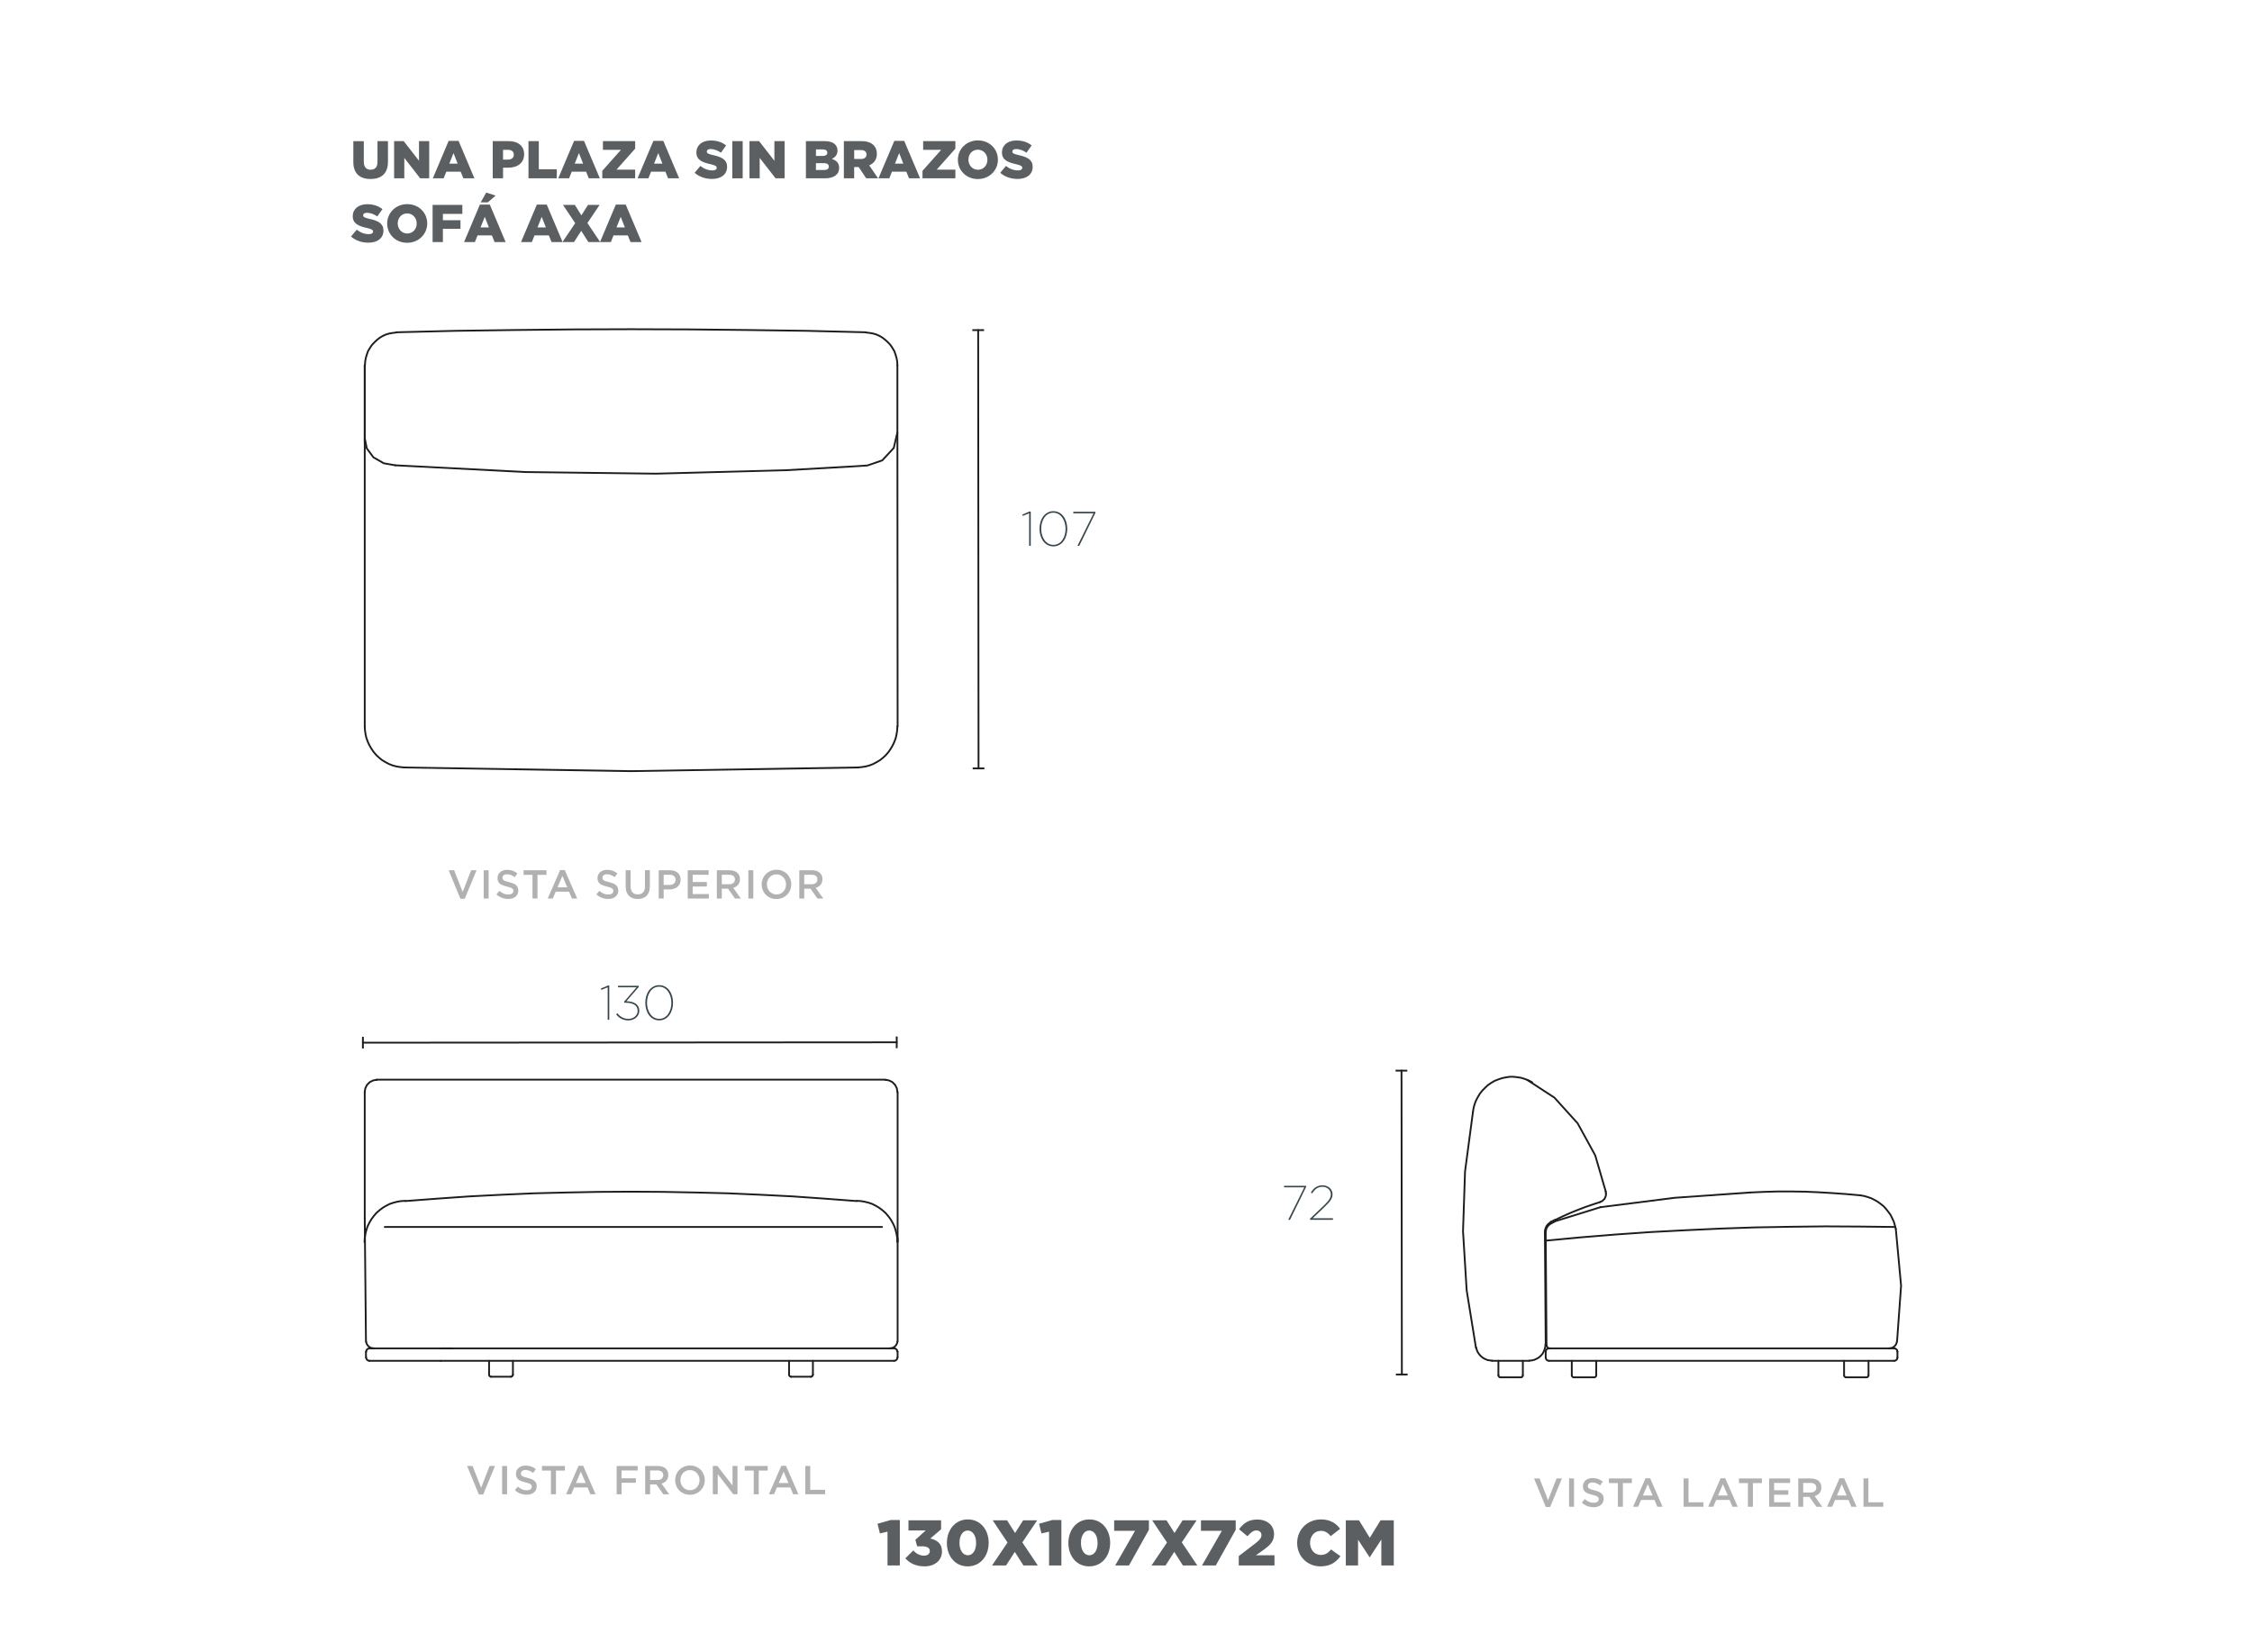 <?xml version="1.0" encoding="UTF-8"?><svg id="Capa_1" xmlns="http://www.w3.org/2000/svg" viewBox="0 0 1249.99 917.01"><defs><style>.cls-1{fill:#b1b1b1;}.cls-2{fill:none;stroke:#1d1d1b;stroke-linecap:round;stroke-linejoin:round;}.cls-3{fill:#36454c;}.cls-4{fill:#1d1d1b;}.cls-5{fill:#5b5f61;}</style></defs><path class="cls-1" d="M863.98,820.67h2.98l-6.53,15.82h-2.42l-6.53-15.82h3.05l4.73,12.07,4.71-12.07Z"/><path class="cls-1" d="M873.67,820.67v15.7h-2.74v-15.7h2.74Z"/><path class="cls-1" d="M881.48,825.58c.1.22.3.43.57.63s.66.37,1.15.54,1.11.34,1.86.52c.82.21,1.56.44,2.19.7s1.17.56,1.59.93c.42.37.74.79.96,1.28.22.49.33,1.06.33,1.72,0,.75-.14,1.41-.41,2-.27.58-.66,1.08-1.15,1.48-.49.4-1.08.71-1.76.92-.69.21-1.44.31-2.26.31-1.21,0-2.37-.21-3.48-.62-1.11-.41-2.13-1.04-3.07-1.9l1.66-1.97c.76.66,1.53,1.16,2.31,1.51.78.35,1.66.53,2.65.53.85,0,1.53-.18,2.03-.54s.75-.84.75-1.46c0-.28-.05-.54-.15-.76-.1-.22-.28-.43-.54-.62-.26-.19-.62-.36-1.08-.53-.46-.16-1.05-.34-1.79-.52-.84-.19-1.59-.41-2.24-.65-.65-.24-1.2-.54-1.64-.9-.44-.36-.78-.79-1.01-1.3-.23-.51-.35-1.13-.35-1.86,0-.69.13-1.31.4-1.87s.63-1.04,1.1-1.45c.47-.4,1.03-.71,1.69-.93s1.37-.33,2.15-.33c1.15,0,2.19.17,3.11.5.92.34,1.78.83,2.59,1.47l-1.48,2.09c-.72-.52-1.43-.92-2.13-1.2-.7-.28-1.41-.41-2.13-.41-.81,0-1.44.18-1.88.55-.45.37-.67.81-.67,1.33,0,.31.05.58.16.81Z"/><path class="cls-1" d="M900.8,836.37h-2.78v-13.15h-4.98v-2.56h12.74v2.56h-4.98v13.15Z"/><path class="cls-1" d="M922.83,836.37h-2.92l-1.59-3.79h-7.43l-1.61,3.79h-2.83l6.91-15.82h2.56l6.91,15.82ZM914.59,823.85l-2.69,6.28h5.41l-2.71-6.28Z"/><path class="cls-1" d="M934.49,820.67h2.74v13.21h8.26v2.49h-10.99v-15.7Z"/><path class="cls-1" d="M964.54,836.37h-2.92l-1.59-3.79h-7.43l-1.62,3.79h-2.83l6.91-15.82h2.56l6.91,15.82ZM956.3,823.85l-2.69,6.28h5.41l-2.71-6.28Z"/><path class="cls-1" d="M972.97,836.37h-2.78v-13.15h-4.98v-2.56h12.74v2.56h-4.98v13.15Z"/><path class="cls-1" d="M993.61,823.16h-8.88v4.04h7.87v2.49h-7.87v4.19h9v2.49h-11.73v-15.7h11.62v2.49Z"/><path class="cls-1" d="M1008.22,836.37l-3.87-5.47h-3.47v5.47h-2.74v-15.7h7c.9,0,1.71.12,2.43.35.73.23,1.34.56,1.84.99.5.43.89.95,1.16,1.57s.4,1.31.4,2.08c0,.66-.09,1.24-.28,1.76-.19.52-.44.97-.77,1.37s-.72.73-1.18,1.01c-.46.28-.96.49-1.51.64l4.24,5.95h-3.25ZM1007.32,823.82c-.57-.44-1.37-.66-2.41-.66h-4.03v5.29h4.05c.99,0,1.78-.24,2.36-.72.59-.48.88-1.13.88-1.94,0-.87-.29-1.53-.86-1.97Z"/><path class="cls-1" d="M1030.52,836.37h-2.92l-1.59-3.79h-7.43l-1.61,3.79h-2.83l6.91-15.82h2.56l6.91,15.82ZM1022.29,823.85l-2.69,6.28h5.41l-2.71-6.28Z"/><path class="cls-1" d="M1034.33,820.67h2.74v13.21h8.26v2.49h-10.99v-15.7Z"/><path class="cls-1" d="M271.76,813.74h2.98l-6.53,15.82h-2.42l-6.53-15.82h3.05l4.73,12.07,4.71-12.07Z"/><path class="cls-1" d="M281.45,813.74v15.7h-2.74v-15.7h2.74Z"/><path class="cls-1" d="M289.26,818.65c.1.22.3.43.57.63s.66.37,1.15.54,1.11.34,1.86.52c.82.21,1.56.44,2.19.7.64.25,1.17.56,1.59.93.42.37.74.79.96,1.28.22.49.33,1.06.33,1.72,0,.75-.14,1.41-.41,2-.27.58-.66,1.08-1.15,1.48-.49.4-1.08.71-1.76.92-.69.21-1.44.31-2.26.31-1.21,0-2.37-.21-3.48-.62-1.11-.41-2.13-1.04-3.07-1.9l1.66-1.97c.76.66,1.53,1.16,2.31,1.51.78.35,1.66.53,2.65.53.85,0,1.53-.18,2.03-.54.5-.36.75-.84.75-1.46,0-.28-.05-.54-.15-.76-.1-.22-.28-.43-.54-.62-.26-.19-.62-.36-1.08-.53-.46-.16-1.05-.34-1.79-.52-.84-.19-1.59-.41-2.24-.65-.65-.24-1.2-.54-1.64-.9-.44-.36-.78-.79-1.01-1.3s-.35-1.13-.35-1.86c0-.69.13-1.31.4-1.87s.63-1.04,1.1-1.45c.47-.4,1.03-.71,1.69-.93s1.37-.33,2.15-.33c1.15,0,2.19.17,3.11.5.92.34,1.78.83,2.59,1.47l-1.48,2.09c-.72-.52-1.43-.92-2.13-1.2-.7-.28-1.41-.41-2.13-.41-.81,0-1.44.18-1.89.55-.45.37-.67.81-.67,1.33,0,.31.05.58.16.81Z"/><path class="cls-1" d="M308.58,829.44h-2.78v-13.15h-4.98v-2.56h12.74v2.56h-4.98v13.15Z"/><path class="cls-1" d="M330.61,829.44h-2.92l-1.59-3.79h-7.43l-1.62,3.79h-2.83l6.91-15.82h2.56l6.91,15.82ZM322.38,816.92l-2.69,6.28h5.41l-2.71-6.28Z"/><path class="cls-1" d="M353.94,816.23h-8.93v4.33h7.92v2.49h-7.92v6.39h-2.74v-15.7h11.67v2.49Z"/><path class="cls-1" d="M368.19,829.44l-3.87-5.47h-3.47v5.47h-2.74v-15.7h7c.9,0,1.71.12,2.43.35.73.23,1.34.56,1.84.99.5.43.89.95,1.16,1.57s.4,1.31.4,2.08c0,.66-.09,1.24-.28,1.76-.19.52-.44.97-.77,1.37-.33.4-.72.73-1.18,1.01-.46.28-.96.49-1.51.64l4.24,5.95h-3.25ZM367.29,816.89c-.57-.44-1.37-.66-2.41-.66h-4.03v5.29h4.05c.99,0,1.78-.24,2.36-.72.59-.48.88-1.13.88-1.94,0-.87-.29-1.53-.86-1.97Z"/><path class="cls-1" d="M390.58,824.71c-.4.99-.97,1.85-1.71,2.59-.73.74-1.6,1.33-2.6,1.76-1,.43-2.11.65-3.32.65s-2.32-.21-3.32-.64c-1-.43-1.86-1.01-2.58-1.74s-1.28-1.59-1.68-2.58-.61-2.03-.61-3.14.2-2.15.61-3.14c.4-.99.97-1.85,1.71-2.59.73-.74,1.6-1.33,2.6-1.76,1-.43,2.11-.65,3.32-.65s2.32.21,3.32.64c1,.43,1.86,1.01,2.58,1.74.72.73,1.28,1.59,1.68,2.58.4.99.61,2.03.61,3.14s-.2,2.15-.61,3.14ZM387.9,819.45c-.26-.68-.63-1.28-1.1-1.78-.47-.51-1.04-.91-1.69-1.21s-1.38-.45-2.15-.45-1.49.15-2.14.44c-.65.29-1.21.69-1.67,1.19-.46.5-.83,1.09-1.09,1.77-.26.68-.39,1.4-.39,2.17s.13,1.48.39,2.17c.26.68.63,1.28,1.1,1.78.47.51,1.03.91,1.69,1.21.66.3,1.38.45,2.15.45s1.49-.15,2.14-.44c.65-.29,1.21-.69,1.67-1.19s.83-1.09,1.09-1.77c.26-.68.39-1.4.39-2.17s-.13-1.48-.39-2.17Z"/><path class="cls-1" d="M406.6,813.74h2.74v15.7h-2.31l-8.64-11.17v11.17h-2.74v-15.7h2.55l8.4,10.86v-10.86Z"/><path class="cls-1" d="M421.14,829.44h-2.78v-13.15h-4.98v-2.56h12.74v2.56h-4.98v13.15Z"/><path class="cls-1" d="M443.17,829.44h-2.92l-1.59-3.79h-7.43l-1.62,3.79h-2.83l6.91-15.82h2.56l6.91,15.82ZM434.94,816.92l-2.69,6.28h5.41l-2.71-6.28Z"/><path class="cls-1" d="M446.98,813.74h2.74v13.21h8.26v2.49h-10.99v-15.7Z"/><path class="cls-1" d="M261.53,483.06h2.98l-6.53,15.82h-2.42l-6.53-15.82h3.05l4.73,12.07,4.71-12.07Z"/><path class="cls-1" d="M271.22,483.06v15.71h-2.74v-15.71h2.74Z"/><path class="cls-1" d="M279.03,487.97c.1.22.3.43.57.63s.66.37,1.15.54c.49.16,1.11.34,1.86.52.82.21,1.56.44,2.19.69.64.26,1.17.56,1.59.93.42.37.74.79.96,1.28.22.49.33,1.06.33,1.72,0,.75-.14,1.41-.41,2s-.66,1.08-1.15,1.48c-.49.4-1.08.71-1.76.92-.69.21-1.44.31-2.26.31-1.21,0-2.37-.21-3.48-.62-1.11-.41-2.13-1.04-3.07-1.9l1.66-1.97c.76.66,1.53,1.16,2.31,1.51.78.35,1.66.53,2.65.53.85,0,1.53-.18,2.03-.54s.75-.84.75-1.46c0-.28-.05-.54-.15-.76s-.28-.43-.54-.62c-.26-.19-.62-.36-1.08-.53s-1.05-.34-1.79-.52c-.84-.19-1.59-.41-2.24-.65-.65-.24-1.2-.54-1.64-.9-.44-.36-.78-.79-1.01-1.3s-.35-1.13-.35-1.86c0-.69.13-1.31.4-1.87.27-.56.63-1.04,1.1-1.45.47-.4,1.03-.71,1.69-.93.66-.22,1.37-.33,2.15-.33,1.15,0,2.19.17,3.11.51.92.34,1.78.83,2.59,1.47l-1.48,2.09c-.72-.52-1.43-.92-2.13-1.2-.7-.28-1.41-.41-2.13-.41-.81,0-1.44.18-1.89.55-.45.37-.67.81-.67,1.33,0,.31.05.58.16.81Z"/><path class="cls-1" d="M298.35,498.76h-2.78v-13.15h-4.98v-2.56h12.74v2.56h-4.98v13.15Z"/><path class="cls-1" d="M320.38,498.76h-2.92l-1.59-3.79h-7.43l-1.61,3.79h-2.83l6.91-15.82h2.56l6.91,15.82ZM312.15,486.24l-2.69,6.28h5.41l-2.71-6.28Z"/><path class="cls-1" d="M334.52,487.97c.1.22.3.43.57.63s.66.37,1.15.54c.49.16,1.11.34,1.86.52.82.21,1.56.44,2.19.69.64.26,1.17.56,1.59.93.42.37.74.79.96,1.28s.33,1.06.33,1.72c0,.75-.14,1.41-.41,2s-.66,1.08-1.15,1.48c-.49.4-1.08.71-1.76.92-.69.21-1.44.31-2.26.31-1.21,0-2.37-.21-3.48-.62-1.11-.41-2.13-1.04-3.07-1.9l1.66-1.97c.76.66,1.53,1.16,2.31,1.51.78.35,1.66.53,2.65.53.85,0,1.53-.18,2.03-.54.5-.36.75-.84.75-1.46,0-.28-.05-.54-.15-.76-.1-.22-.28-.43-.54-.62-.26-.19-.62-.36-1.08-.53-.46-.16-1.05-.34-1.79-.52-.84-.19-1.59-.41-2.24-.65-.65-.24-1.2-.54-1.64-.9-.44-.36-.78-.79-1.01-1.3s-.35-1.13-.35-1.86c0-.69.13-1.31.4-1.87s.63-1.04,1.1-1.45c.47-.4,1.03-.71,1.69-.93.66-.22,1.37-.33,2.15-.33,1.15,0,2.19.17,3.11.51.92.34,1.78.83,2.59,1.47l-1.48,2.09c-.72-.52-1.43-.92-2.13-1.2s-1.41-.41-2.13-.41c-.81,0-1.44.18-1.89.55s-.67.81-.67,1.33c0,.31.05.58.16.81Z"/><path class="cls-1" d="M360.72,491.96c0,1.17-.16,2.19-.48,3.07-.32.88-.77,1.62-1.36,2.21-.58.59-1.29,1.03-2.12,1.32-.83.29-1.76.44-2.79.44s-1.94-.15-2.76-.44c-.82-.29-1.53-.73-2.11-1.31-.58-.58-1.03-1.3-1.35-2.17-.31-.86-.47-1.86-.47-2.99v-9.04h2.74v8.93c0,1.47.35,2.58,1.06,3.34.71.76,1.68,1.14,2.93,1.14s2.2-.37,2.91-1.1,1.06-1.82,1.06-3.28v-9.04h2.74v8.91Z"/><path class="cls-1" d="M377.3,490.66c-.33.67-.78,1.23-1.35,1.68-.57.45-1.24.79-2,1.02-.77.23-1.58.35-2.45.35h-3.13v5.05h-2.74v-15.71h6.19c.91,0,1.74.12,2.48.37s1.37.6,1.88,1.07c.52.46.91,1.02,1.19,1.66.28.64.41,1.37.41,2.18,0,.88-.16,1.66-.5,2.33ZM374.07,486.26c-.62-.47-1.44-.71-2.48-.71h-3.22v5.68h3.22c1.05,0,1.88-.26,2.49-.78s.91-1.2.91-2.06c0-.95-.31-1.66-.92-2.13Z"/><path class="cls-1" d="M393.36,485.55h-8.89v4.04h7.88v2.49h-7.88v4.2h9v2.49h-11.73v-15.71h11.62v2.49Z"/><path class="cls-1" d="M407.97,498.76l-3.87-5.47h-3.47v5.47h-2.74v-15.71h7c.9,0,1.71.12,2.43.35.72.23,1.34.56,1.84.99.5.43.89.95,1.15,1.57.27.62.4,1.31.4,2.08,0,.66-.09,1.25-.28,1.76-.19.52-.45.97-.77,1.37-.33.4-.72.73-1.18,1.01-.46.28-.96.49-1.51.64l4.24,5.95h-3.25ZM407.07,486.21c-.57-.44-1.37-.66-2.41-.66h-4.03v5.29h4.05c.99,0,1.78-.24,2.36-.72s.88-1.13.88-1.94c0-.87-.28-1.53-.86-1.97Z"/><path class="cls-1" d="M418.13,483.06v15.71h-2.74v-15.71h2.74Z"/><path class="cls-1" d="M438.59,494.03c-.4.99-.97,1.85-1.71,2.59-.73.74-1.6,1.33-2.6,1.76-1,.43-2.11.65-3.32.65s-2.32-.21-3.32-.64-1.86-1.01-2.58-1.74c-.72-.73-1.28-1.59-1.68-2.58-.4-.99-.61-2.03-.61-3.14s.2-2.15.61-3.14c.4-.99.97-1.85,1.71-2.59.73-.74,1.6-1.33,2.6-1.76,1-.43,2.11-.65,3.32-.65s2.32.21,3.32.64c1,.43,1.86,1.01,2.58,1.74s1.28,1.59,1.68,2.58c.4.99.61,2.03.61,3.14s-.2,2.15-.61,3.14ZM435.91,488.77c-.26-.68-.63-1.28-1.1-1.78-.47-.51-1.04-.91-1.69-1.21-.66-.3-1.38-.45-2.15-.45s-1.49.15-2.14.44c-.65.29-1.21.69-1.67,1.19-.46.5-.83,1.09-1.09,1.77-.26.68-.39,1.4-.39,2.17s.13,1.48.39,2.16c.26.68.63,1.28,1.1,1.78.47.51,1.04.91,1.69,1.21.66.3,1.38.45,2.15.45s1.49-.15,2.14-.44c.65-.29,1.21-.69,1.67-1.19.46-.5.83-1.09,1.09-1.77.26-.68.39-1.4.39-2.17s-.13-1.48-.39-2.16Z"/><path class="cls-1" d="M453.74,498.76l-3.87-5.47h-3.47v5.47h-2.74v-15.71h7c.9,0,1.71.12,2.43.35.73.23,1.34.56,1.84.99.5.43.89.95,1.16,1.57.27.62.4,1.31.4,2.08,0,.66-.09,1.25-.28,1.76-.19.52-.44.97-.77,1.37-.33.4-.72.73-1.18,1.01-.46.28-.96.49-1.51.64l4.24,5.95h-3.25ZM452.84,486.21c-.57-.44-1.37-.66-2.41-.66h-4.03v5.29h4.05c.99,0,1.78-.24,2.36-.72.58-.48.88-1.13.88-1.94,0-.87-.28-1.53-.86-1.97Z"/><line class="cls-2" x1="542.95" y1="183.24" x2="543.15" y2="426.53"/><rect class="cls-4" x="539.7" y="182.74" width="6.5" height="1"/><rect class="cls-4" x="539.9" y="426.03" width="6.5" height="1"/><line class="cls-2" x1="777.92" y1="594.25" x2="778.12" y2="762.91"/><rect class="cls-4" x="774.67" y="593.75" width="6.5" height="1" transform="translate(-.87 1.14) rotate(-.08)"/><rect class="cls-4" x="774.87" y="762.41" width="6.5" height="1" transform="translate(-1.12 1.14) rotate(-.08)"/><line class="cls-2" x1="201.43" y1="578.77" x2="497.73" y2="578.57"/><rect class="cls-4" x="200.93" y="575.52" width="1" height="6.5"/><rect class="cls-4" x="497.23" y="575.32" width="1" height="6.5"/><polyline class="cls-2" points="202.45 245.71 202.45 237.1 202.45 202.67"/><polyline class="cls-2" points="498.11 240.05 496.09 248.65 489.7 255.56 481.39 258.39 472.42 258.96 436.29 261 364.03 262.92 291.66 262.02 219.4 258.28"/><polyline class="cls-2" points="219.4 258.28 213 257.15 207.28 253.86 203.58 248.88 202.45 243.1"/><polyline class="cls-2" points="220.07 184.55 218.16 184.78 216.14 185.12 214.23 185.68 212.44 186.48 210.76 187.49 209.19 188.74 207.73 190.1 206.38 191.57 205.26 193.27 204.25 194.97 203.58 196.89 203.01 198.82 202.68 200.75 202.57 202.78"/><polyline class="cls-2" points="480.5 184.44 447.96 183.64 415.42 183.19 382.88 182.85 350.34 182.74 317.8 182.85 285.15 183.19 252.61 183.64 220.07 184.44"/><polyline class="cls-2" points="498.11 202.78 498 200.75 497.66 198.82 497.1 196.89 496.43 194.97 495.42 193.27 494.3 191.57 492.95 190.1 491.49 188.74 489.92 187.49 488.24 186.48 486.44 185.68 484.54 185.12 482.52 184.78 480.61 184.55"/><polyline class="cls-2" points="498.11 202.78 498.11 234.84 498.23 403.14"/><polyline class="cls-2" points="476.12 426.01 478.36 425.79 480.5 425.45 482.63 424.88 484.65 424.09 486.56 423.07 488.46 421.94 490.15 420.58 491.72 419.11 493.18 417.41 494.41 415.59 495.53 413.67 496.43 411.74 497.22 409.59 497.66 407.55 498 405.29 498.11 403.14"/><line class="cls-2" x1="476.23" y1="426.01" x2="350.34" y2="428.05"/><polyline class="cls-2" points="202.45 202.78 202.45 234.84 202.45 403.14"/><polyline class="cls-2" points="202.45 403.14 202.57 405.29 202.9 407.55 203.35 409.59 204.14 411.74 205.03 413.67 206.16 415.59 207.39 417.41 208.85 419.11 210.42 420.58 212.1 421.94 214.01 423.07 215.92 424.09 217.94 424.88 220.07 425.45 222.2 425.79 224.45 426.01"/><line class="cls-2" x1="224.45" y1="426.01" x2="350.34" y2="428.05"/><line class="cls-2" x1="202.45" y1="676.2" x2="202.45" y2="606.21"/><polyline class="cls-2" points="209.19 599.41 208.18 599.52 207.05 599.75 206.16 600.2 205.26 600.66 204.47 601.45 203.69 602.24 203.24 603.15 202.79 604.05 202.57 605.19 202.45 606.21"/><line class="cls-2" x1="491.49" y1="599.3" x2="208.96" y2="599.3"/><polyline class="cls-2" points="498.11 606.21 498 605.19 497.78 604.05 497.33 603.15 496.88 602.24 496.09 601.45 495.31 600.66 494.41 600.2 493.51 599.75 492.39 599.52 491.38 599.41"/><line class="cls-2" x1="498.23" y1="606.21" x2="498.23" y2="689.22"/><polyline class="cls-2" points="203.24 744.72 203.35 745.4 203.69 746.19 204.14 746.87 204.7 747.44 205.37 747.89 206.04 748.23 206.83 748.34 207.61 748.46"/><polyline class="cls-2" points="475.45 666.68 457.61 665.33 439.77 664.08 421.81 663.17 403.97 662.38 386.02 661.93 368.18 661.59 350.23 661.48 332.27 661.59 314.43 661.93 296.48 662.38 278.64 663.17 260.69 664.08 242.85 665.33 225.01 666.68"/><polyline class="cls-2" points="498.11 689.45 498 687.18 497.66 685.03 497.1 682.77 496.43 680.73 495.42 678.69 494.3 676.76 492.95 674.95 491.49 673.25 489.81 671.78 488.01 670.42 486.11 669.29 484.09 668.27 482.07 667.59 479.82 667.02 477.69 666.68 475.45 666.57"/><line class="cls-2" x1="498.23" y1="687.18" x2="498.23" y2="744.61"/><polyline class="cls-2" points="493.74 748.46 494.52 748.34 495.31 748.23 495.98 747.89 496.65 747.44 497.22 746.87 497.66 746.19 498 745.4 498.11 744.72"/><line class="cls-2" x1="251.04" y1="748.46" x2="244.64" y2="748.46"/><line class="cls-2" x1="244.64" y1="755.37" x2="496.32" y2="755.37"/><polyline class="cls-2" points="496.32 755.37 496.77 755.25 497.22 755.14 497.55 754.8 497.89 754.46 498 754.01 498.11 753.55"/><polyline class="cls-2" points="498.23 753.55 498.23 752.65 498.23 750.27"/><polyline class="cls-2" points="498.11 750.27 498 749.82 497.89 749.36 497.55 749.02 497.22 748.68 496.77 748.57 496.32 748.46"/><line class="cls-2" x1="496.32" y1="748.46" x2="205.03" y2="748.46"/><polyline class="cls-2" points="205.03 748.46 204.59 748.57 204.14 748.68 203.8 749.02 203.46 749.36 203.35 749.82 203.24 750.27"/><polyline class="cls-2" points="203.13 750.27 203.13 752.65 203.13 753.55"/><polyline class="cls-2" points="203.24 753.55 203.35 754.01 203.46 754.46 203.8 754.8 204.14 755.14 204.59 755.25 205.03 755.37"/><line class="cls-2" x1="205.03" y1="755.37" x2="244.64" y2="755.37"/><polyline class="cls-2" points="489.59 681.07 350.68 681.07 213.56 681.07"/><line class="cls-2" x1="284.7" y1="755.37" x2="284.7" y2="763.07"/><polyline class="cls-2" points="283.58 764.2 284.03 764.09 284.36 763.86 284.59 763.52 284.7 763.07"/><line class="cls-2" x1="283.58" y1="764.2" x2="272.58" y2="764.2"/><polyline class="cls-2" points="271.46 763.07 271.57 763.52 271.8 763.86 272.13 764.09 272.58 764.2"/><line class="cls-2" x1="271.46" y1="763.07" x2="271.46" y2="755.37"/><line class="cls-2" x1="437.97" y1="755.37" x2="437.97" y2="763.07"/><polyline class="cls-2" points="437.97 763.07 438.08 763.52 438.31 763.86 438.64 764.09 439.09 764.2"/><line class="cls-2" x1="439.09" y1="764.2" x2="450.09" y2="764.2"/><polyline class="cls-2" points="450.09 764.2 450.54 764.09 450.87 763.86 451.1 763.52 451.21 763.07"/><line class="cls-2" x1="451.21" y1="763.07" x2="451.21" y2="755.37"/><polyline class="cls-2" points="225.01 666.57 222.76 666.68 220.63 667.02 218.39 667.59 216.37 668.27 214.35 669.29 212.44 670.42 210.64 671.78 208.96 673.25 207.5 674.95 206.16 676.76 205.03 678.69 204.02 680.73 203.35 682.77 202.79 685.03 202.45 687.18 202.34 689.45"/><line class="cls-2" x1="202.45" y1="676.2" x2="203.13" y2="744.61"/><polyline class="cls-2" points="1048.48 748.46 1049.26 748.34 1050.05 748.23 1050.72 747.89 1051.39 747.44 1051.96 746.87 1052.4 746.19 1052.74 745.4 1052.85 744.72"/><polyline class="cls-2" points="1052.97 744.61 1055.21 713.69 1052.29 682.2"/><polyline class="cls-2" points="1052.29 682.09 1051.73 680.05 1051.17 678.12 1050.27 676.2 1049.38 674.39 1048.14 672.69 1046.91 671.1 1045.45 669.52 1043.88 668.27 1042.19 667.02 1040.4 666.01 1038.6 665.1 1036.58 664.42 1034.56 663.85 1032.54 663.51"/><polyline class="cls-2" points="1032.66 663.51 1025.03 662.83 1017.28 662.27 1009.65 661.81 1002.02 661.48 994.39 661.36 986.65 661.36 979.02 661.59 971.39 661.93"/><polyline class="cls-2" points="971.39 661.93 929.54 664.87 888.36 670.08"/><polyline class="cls-2" points="888.36 670.08 863.56 677.78 861.1 679.03"/><polyline class="cls-2" points="861.1 679.03 860.2 679.6 859.41 680.28 858.74 681.18 858.29 682.09 858.07 683.11 857.95 684.13"/><line class="cls-2" x1="857.95" y1="684.24" x2="858.4" y2="746.64"/><polyline class="cls-2" points="858.4 746.64 858.51 747.1 858.63 747.55 858.96 747.89 859.3 748.23 859.75 748.34 860.2 748.46"/><line class="cls-2" x1="860.2" y1="748.46" x2="1051.39" y2="748.46"/><polyline class="cls-2" points="1053.19 750.27 1053.08 749.82 1052.97 749.36 1052.63 749.02 1052.29 748.68 1051.84 748.57 1051.39 748.46"/><line class="cls-2" x1="1053.19" y1="750.27" x2="1053.19" y2="753.55"/><polyline class="cls-2" points="1051.39 755.37 1051.84 755.25 1052.29 755.14 1052.63 754.8 1052.97 754.46 1053.08 754.01 1053.19 753.55"/><line class="cls-2" x1="1051.39" y1="755.37" x2="859.75" y2="755.37"/><polyline class="cls-2" points="857.95 753.55 858.07 754.01 858.18 754.46 858.51 754.8 858.85 755.14 859.3 755.25 859.75 755.37"/><line class="cls-2" x1="857.95" y1="753.55" x2="857.95" y2="750.27"/><polyline class="cls-2" points="859.75 748.46 859.3 748.57 858.85 748.68 858.51 749.02 858.18 749.36 858.07 749.82 857.95 750.27"/><line class="cls-2" x1="859.75" y1="748.46" x2="860.2" y2="748.46"/><line class="cls-2" x1="831.7" y1="755.37" x2="831.7" y2="763.41"/><polyline class="cls-2" points="831.7 763.41 831.81 763.86 832.03 764.2 832.37 764.43 832.82 764.54"/><line class="cls-2" x1="832.82" y1="764.54" x2="844.15" y2="764.54"/><polyline class="cls-2" points="844.15 764.54 844.6 764.43 844.94 764.2 845.16 763.86 845.27 763.41"/><line class="cls-2" x1="845.27" y1="763.41" x2="845.27" y2="755.37"/><polyline class="cls-2" points="860.87 678.24 859.97 678.92 859.08 679.71 858.4 680.62 857.95 681.63 857.62 682.65 857.5 683.79"/><line class="cls-2" x1="860.87" y1="678.24" x2="863.34" y2="676.99"/><polyline class="cls-2" points="888.14 667.25 883.99 668.61 879.72 670.08 875.57 671.67 871.42 673.37 867.38 675.18 863.34 677.1"/><polyline class="cls-2" points="888.25 667.14 889.15 666.8 889.93 666.12 890.61 665.44 891.05 664.53 891.39 663.51 891.39 662.49"/><line class="cls-2" x1="891.39" y1="662.49" x2="891.28" y2="661.36"/><polyline class="cls-2" points="891.28 661.36 885.44 641.32 875.68 623.53 862.78 609.26 847.63 599.41"/><polyline class="cls-2" points="817.56 617.3 813.18 650.26 812.06 683.45 814.08 716.18 819.24 748.12"/><polyline class="cls-2" points="819.36 748 819.69 749.25 820.14 750.38 820.81 751.4 821.6 752.42 822.5 753.21 823.39 753.89 824.52 754.46 825.64 754.91 826.87 755.14 828.11 755.25"/><line class="cls-2" x1="828.11" y1="755.37" x2="848.87" y2="755.37"/><polyline class="cls-2" points="848.87 755.25 850.32 755.14 851.67 754.8 852.9 754.23 854.14 753.55 855.26 752.53 856.16 751.51 856.83 750.27 857.39 748.91 857.73 747.55 857.84 746.08"/><line class="cls-2" x1="857.95" y1="746.08" x2="857.5" y2="683.79"/><line class="cls-2" x1="1037.14" y1="755.37" x2="1037.14" y2="763.41"/><polyline class="cls-2" points="1036.02 764.54 1036.47 764.43 1036.81 764.2 1037.03 763.86 1037.14 763.41"/><line class="cls-2" x1="1036.02" y1="764.54" x2="1024.69" y2="764.54"/><polyline class="cls-2" points="1023.57 763.41 1023.68 763.86 1023.9 764.2 1024.24 764.43 1024.69 764.54"/><line class="cls-2" x1="1023.57" y1="763.41" x2="1023.57" y2="755.37"/><line class="cls-2" x1="872.43" y1="755.37" x2="872.43" y2="763.41"/><polyline class="cls-2" points="872.43 763.41 872.54 763.86 872.76 764.2 873.1 764.43 873.55 764.54"/><line class="cls-2" x1="873.55" y1="764.54" x2="884.88" y2="764.54"/><polyline class="cls-2" points="884.88 764.54 885.33 764.43 885.67 764.2 885.89 763.86 886.01 763.41"/><line class="cls-2" x1="886.01" y1="763.41" x2="886.01" y2="755.37"/><polyline class="cls-2" points="1051.96 681.07 1032.54 680.84 1013.13 680.73 993.72 680.96 974.31 681.3 954.9 681.97 935.49 682.88 916.08 683.9 896.66 685.26 877.25 686.84 857.95 688.66"/><polyline class="cls-2" points="850.44 600.77 848.53 599.75 846.51 598.96 844.38 598.28 842.25 597.94 840.11 597.71 837.87 597.71 835.74 598.05 833.61 598.5 831.59 599.18 829.57 599.98 827.66 601.11 825.86 602.35 824.29 603.83 822.72 605.41 821.38 607.11 820.25 609.04 819.24 610.96 818.46 613 817.9 615.15 817.56 617.3"/><g id="TEXT"><path class="cls-5" d="M196.12,89.93v-11.58h5.81v11.47c0,2.98,1.5,4.39,3.8,4.39s3.8-1.36,3.8-4.25v-11.62h5.81v11.44c0,6.66-3.8,9.58-9.67,9.58s-9.55-2.98-9.55-9.43Z"/><path class="cls-5" d="M218.74,78.34h5.34l8.49,10.91v-10.91h5.66v20.64h-5.01l-8.81-11.32v11.32h-5.66v-20.64Z"/><path class="cls-5" d="M249.02,78.19h5.51l8.79,20.78h-6.13l-1.5-3.68h-7.96l-1.47,3.68h-6.01l8.78-20.78ZM254.03,90.84l-2.3-5.87-2.33,5.87h4.63Z"/><path class="cls-5" d="M273.5,78.34h8.84c5.22,0,8.58,2.68,8.58,7.25v.06c0,4.86-3.74,7.43-8.87,7.43h-2.83v5.9h-5.72v-20.64ZM281.93,88.6c2.03,0,3.27-1.06,3.27-2.68v-.06c0-1.77-1.24-2.71-3.3-2.71h-2.68v5.45h2.71Z"/><path class="cls-5" d="M293.34,78.34h5.72v15.62h9.99v5.01h-15.71v-20.64Z"/><path class="cls-5" d="M318.64,78.19h5.51l8.79,20.78h-6.13l-1.5-3.68h-7.96l-1.47,3.68h-6.01l8.79-20.78ZM323.65,90.84l-2.3-5.87-2.33,5.87h4.63Z"/><path class="cls-5" d="M334.3,94.82l10.35-11.64h-9.99v-4.83h17.89v4.16l-10.35,11.64h10.35v4.83h-18.25v-4.16Z"/><path class="cls-5" d="M362.66,78.19h5.51l8.79,20.78h-6.13l-1.5-3.68h-7.96l-1.47,3.68h-6.01l8.79-20.78ZM367.67,90.84l-2.3-5.87-2.33,5.87h4.63Z"/><path class="cls-5" d="M385.57,95.91l3.18-3.8c2.03,1.62,4.3,2.48,6.69,2.48,1.53,0,2.36-.53,2.36-1.42v-.06c0-.86-.68-1.33-3.48-1.98-4.39-1-7.78-2.24-7.78-6.49v-.06c0-3.83,3.04-6.6,7.99-6.6,3.51,0,6.25.94,8.49,2.74l-2.86,4.04c-1.89-1.33-3.95-2.03-5.78-2.03-1.39,0-2.06.59-2.06,1.33v.06c0,.94.71,1.36,3.57,2,4.75,1.03,7.69,2.57,7.69,6.43v.06c0,4.21-3.33,6.72-8.34,6.72-3.66,0-7.13-1.15-9.67-3.42Z"/><path class="cls-5" d="M406.48,78.34h5.75v20.64h-5.75v-20.64Z"/><path class="cls-5" d="M416,78.34h5.34l8.49,10.91v-10.91h5.66v20.64h-5.01l-8.81-11.32v11.32h-5.66v-20.64Z"/><path class="cls-5" d="M447.32,78.34h10.58c2.59,0,4.42.65,5.63,1.86.83.83,1.33,1.92,1.33,3.33v.06c0,2.39-1.36,3.8-3.18,4.6,2.51.83,4.1,2.24,4.1,5.04v.06c0,3.54-2.89,5.69-7.81,5.69h-10.64v-20.64ZM456.49,86.57c1.74,0,2.71-.59,2.71-1.8v-.06c0-1.12-.88-1.77-2.59-1.77h-3.71v3.63h3.6ZM457.31,94.38c1.74,0,2.74-.68,2.74-1.89v-.06c0-1.12-.88-1.86-2.8-1.86h-4.36v3.8h4.42Z"/><path class="cls-5" d="M468.4,78.34h9.76c3.15,0,5.34.83,6.72,2.24,1.21,1.18,1.83,2.77,1.83,4.81v.06c0,3.15-1.68,5.25-4.25,6.34l4.92,7.19h-6.6l-4.16-6.25h-2.51v6.25h-5.72v-20.64ZM477.89,88.25c1.95,0,3.07-.94,3.07-2.45v-.06c0-1.62-1.18-2.45-3.1-2.45h-3.74v4.95h3.77Z"/><path class="cls-5" d="M496.38,78.19h5.51l8.79,20.78h-6.13l-1.5-3.68h-7.96l-1.47,3.68h-6.01l8.79-20.78ZM501.39,90.84l-2.3-5.87-2.33,5.87h4.63Z"/><path class="cls-5" d="M512.04,94.82l10.35-11.64h-9.99v-4.83h17.89v4.16l-10.35,11.64h10.35v4.83h-18.25v-4.16Z"/><path class="cls-5" d="M531.68,88.72v-.06c0-5.92,4.78-10.73,11.14-10.73s11.08,4.75,11.08,10.67v.06c0,5.93-4.78,10.73-11.14,10.73s-11.08-4.75-11.08-10.67ZM548.07,88.72v-.06c0-2.98-2.15-5.57-5.31-5.57s-5.22,2.54-5.22,5.51v.06c0,2.98,2.15,5.57,5.28,5.57s5.25-2.54,5.25-5.51Z"/><path class="cls-5" d="M555.18,95.91l3.18-3.8c2.03,1.62,4.3,2.48,6.69,2.48,1.53,0,2.36-.53,2.36-1.42v-.06c0-.86-.68-1.33-3.48-1.98-4.39-1-7.78-2.24-7.78-6.49v-.06c0-3.83,3.04-6.6,7.99-6.6,3.51,0,6.25.94,8.49,2.74l-2.86,4.04c-1.89-1.33-3.95-2.03-5.78-2.03-1.39,0-2.06.59-2.06,1.33v.06c0,.94.71,1.36,3.57,2,4.75,1.03,7.69,2.57,7.69,6.43v.06c0,4.21-3.33,6.72-8.34,6.72-3.66,0-7.13-1.15-9.67-3.42Z"/><path class="cls-5" d="M194.83,131.29l3.18-3.8c2.03,1.62,4.3,2.48,6.69,2.48,1.53,0,2.36-.53,2.36-1.42v-.06c0-.86-.68-1.33-3.48-1.98-4.39-1-7.78-2.24-7.78-6.49v-.06c0-3.83,3.04-6.6,7.99-6.6,3.51,0,6.25.94,8.49,2.74l-2.86,4.04c-1.89-1.33-3.95-2.03-5.78-2.03-1.39,0-2.06.59-2.06,1.33v.06c0,.94.71,1.36,3.57,2,4.75,1.03,7.69,2.57,7.69,6.43v.06c0,4.22-3.33,6.72-8.34,6.72-3.66,0-7.13-1.15-9.67-3.42Z"/><path class="cls-5" d="M214.91,124.1v-.06c0-5.92,4.78-10.73,11.14-10.73s11.08,4.75,11.08,10.67v.06c0,5.93-4.78,10.73-11.14,10.73s-11.08-4.75-11.08-10.67ZM231.3,124.1v-.06c0-2.98-2.15-5.57-5.31-5.57s-5.22,2.54-5.22,5.51v.06c0,2.98,2.15,5.57,5.28,5.57s5.25-2.54,5.25-5.51Z"/><path class="cls-5" d="M240.12,113.72h16.51v5.01h-10.79v3.51h9.76v4.75h-9.76v7.37h-5.72v-20.64Z"/><path class="cls-5" d="M266.36,113.58h5.51l8.79,20.78h-6.13l-1.5-3.68h-7.96l-1.47,3.68h-6.01l8.78-20.78ZM271.37,126.22l-2.3-5.87-2.33,5.87h4.63ZM269.87,106.88l5.22,1.68-4.33,3.77h-3.95l3.07-5.45Z"/><path class="cls-5" d="M297.97,113.58h5.51l8.79,20.78h-6.13l-1.5-3.68h-7.96l-1.47,3.68h-6.01l8.78-20.78ZM302.98,126.22l-2.3-5.87-2.33,5.87h4.63Z"/><path class="cls-5" d="M319.26,123.86l-6.78-10.14h6.57l3.66,5.81,3.69-5.81h6.43l-6.78,10.08,7.08,10.55h-6.57l-3.95-6.22-3.98,6.22h-6.43l7.08-10.5Z"/><path class="cls-5" d="M341.81,113.58h5.51l8.79,20.78h-6.13l-1.5-3.68h-7.96l-1.47,3.68h-6.01l8.78-20.78ZM346.83,126.22l-2.3-5.87-2.33,5.87h4.63Z"/></g><path class="cls-3" d="M571.24,284.93l-3.53,1.43-.29-.73,4.01-1.7h.69v19.03h-.88v-18.03Z"/><path class="cls-3" d="M576.99,293.54v-.05c0-5.16,2.89-9.74,7.7-9.74s7.7,4.53,7.7,9.74v.05c0,5.16-2.89,9.75-7.7,9.75s-7.7-4.54-7.7-9.75ZM591.45,293.57v-.05c0-4.64-2.54-8.93-6.79-8.93s-6.74,4.21-6.74,8.88v.05c0,4.64,2.54,8.93,6.79,8.93s6.74-4.24,6.74-8.88Z"/><path class="cls-3" d="M606.99,284.93h-11.25v-.86h12.27v.62l-8.96,18.27h-.99l8.93-18.03Z"/><path class="cls-3" d="M337.3,548.03l-3.53,1.43-.29-.73,4.01-1.7h.69v19.03h-.88v-18.03Z"/><path class="cls-3" d="M342.01,563.01l.69-.59c1.42,1.89,3.5,3.13,6.1,3.13,2.78,0,5.13-1.84,5.13-4.45v-.05c0-3.08-2.7-4.45-6.52-4.45h-.77l-.27-.54,6.95-8.02h-10.32v-.86h11.55v.65l-6.87,7.94c4.2.08,7.16,1.73,7.16,5.26v.05c0,3.13-2.81,5.32-6.07,5.32-2.97,0-5.29-1.4-6.76-3.37Z"/><path class="cls-3" d="M358.18,556.64v-.05c0-5.16,2.89-9.74,7.7-9.74s7.7,4.53,7.7,9.74v.05c0,5.16-2.89,9.75-7.7,9.75s-7.7-4.54-7.7-9.75ZM372.65,556.66v-.05c0-4.64-2.54-8.93-6.79-8.93s-6.74,4.21-6.74,8.88v.05c0,4.64,2.54,8.93,6.79,8.93s6.74-4.24,6.74-8.88Z"/><path class="cls-3" d="M723.96,659.07h-11.25v-.86h12.27v.62l-8.96,18.27h-.99l8.93-18.03Z"/><path class="cls-3" d="M727.14,676.48l7.89-7.53c2.97-2.81,3.66-4.4,3.66-6.02,0-2.35-2-4.18-4.65-4.18s-4.38,1.49-5.69,3.7l-.72-.46c1.39-2.4,3.34-4.05,6.47-4.05s5.53,2.19,5.53,4.91v.05c0,2.02-.86,3.62-4.01,6.64l-7,6.69h11.25v.86h-12.73v-.62Z"/><g id="TEXT-2"><path class="cls-5" d="M492.62,850.2l-4.22.97-1.32-5.37,7.34-2.08h5.05v25.24h-6.84v-18.76Z"/><path class="cls-5" d="M502.53,865.02l4.37-4.37c1.79,1.83,3.69,2.86,5.98,2.86,1.97,0,3.22-1,3.22-2.54v-.07c0-1.61-1.47-2.58-4.08-2.58h-2.94l-1-3.62,5.76-5.19h-9.59v-5.62h18.11v4.98l-5.98,5.12c3.58.79,6.48,2.79,6.48,7.05v.07c0,5.08-4.08,8.34-9.67,8.34-4.83,0-8.23-1.75-10.67-4.44Z"/><path class="cls-5" d="M525.58,856.5v-.07c0-7.09,4.51-13.03,11.63-13.03s11.56,5.87,11.56,12.96v.07c0,7.09-4.47,13.03-11.63,13.03s-11.56-5.87-11.56-12.96ZM541.8,856.5v-.07c0-3.97-1.9-6.87-4.65-6.87s-4.58,2.79-4.58,6.8v.07c0,4.01,1.86,6.87,4.65,6.87s4.58-2.83,4.58-6.8Z"/><path class="cls-5" d="M559.23,856.21l-8.23-12.31h7.98l4.44,7.05,4.47-7.05h7.8l-8.23,12.24,8.59,12.82h-7.98l-4.8-7.55-4.83,7.55h-7.8l8.59-12.74Z"/><path class="cls-5" d="M582.28,850.2l-4.22.97-1.32-5.37,7.34-2.08h5.05v25.24h-6.84v-18.76Z"/><path class="cls-5" d="M593.01,856.5v-.07c0-7.09,4.51-13.03,11.63-13.03s11.56,5.87,11.56,12.96v.07c0,7.09-4.47,13.03-11.63,13.03s-11.56-5.87-11.56-12.96ZM609.23,856.5v-.07c0-3.97-1.9-6.87-4.65-6.87s-4.58,2.79-4.58,6.8v.07c0,4.01,1.86,6.87,4.65,6.87s4.58-2.83,4.58-6.8Z"/><path class="cls-5" d="M630.02,849.73h-11.6v-5.83h19.29v5.23l-11.06,19.83h-7.66l11.03-19.22Z"/><path class="cls-5" d="M647.74,856.21l-8.23-12.31h7.98l4.44,7.05,4.47-7.05h7.8l-8.23,12.24,8.59,12.82h-7.98l-4.8-7.55-4.83,7.55h-7.8l8.59-12.74Z"/><path class="cls-5" d="M678.2,849.73h-11.6v-5.83h19.29v5.23l-11.06,19.83h-7.66l11.03-19.22Z"/><path class="cls-5" d="M687.58,863.73l9.38-7.16c2.33-1.83,3.22-3.01,3.22-4.51s-1.11-2.54-2.79-2.54-3.01.97-4.98,3.22l-4.69-3.9c2.68-3.47,5.33-5.37,10.2-5.37,5.48,0,9.24,3.26,9.24,7.98v.07c0,4.01-2.08,6.09-5.8,8.77l-4.3,3.01h10.35v5.66h-19.83v-5.23Z"/><path class="cls-5" d="M720,856.5v-.07c0-7.3,5.62-13.03,13.21-13.03,5.12,0,8.41,2.15,10.63,5.23l-5.23,4.04c-1.43-1.79-3.08-2.93-5.48-2.93-3.51,0-5.98,2.97-5.98,6.62v.07c0,3.76,2.47,6.69,5.98,6.69,2.61,0,4.15-1.22,5.66-3.04l5.23,3.72c-2.36,3.26-5.55,5.66-11.1,5.66-7.16,0-12.92-5.48-12.92-12.96Z"/><path class="cls-5" d="M746.99,843.9h7.34l5.98,9.7,5.98-9.7h7.34v25.06h-6.91v-14.39l-6.41,9.81h-.14l-6.37-9.74v14.32h-6.8v-25.06Z"/></g></svg>